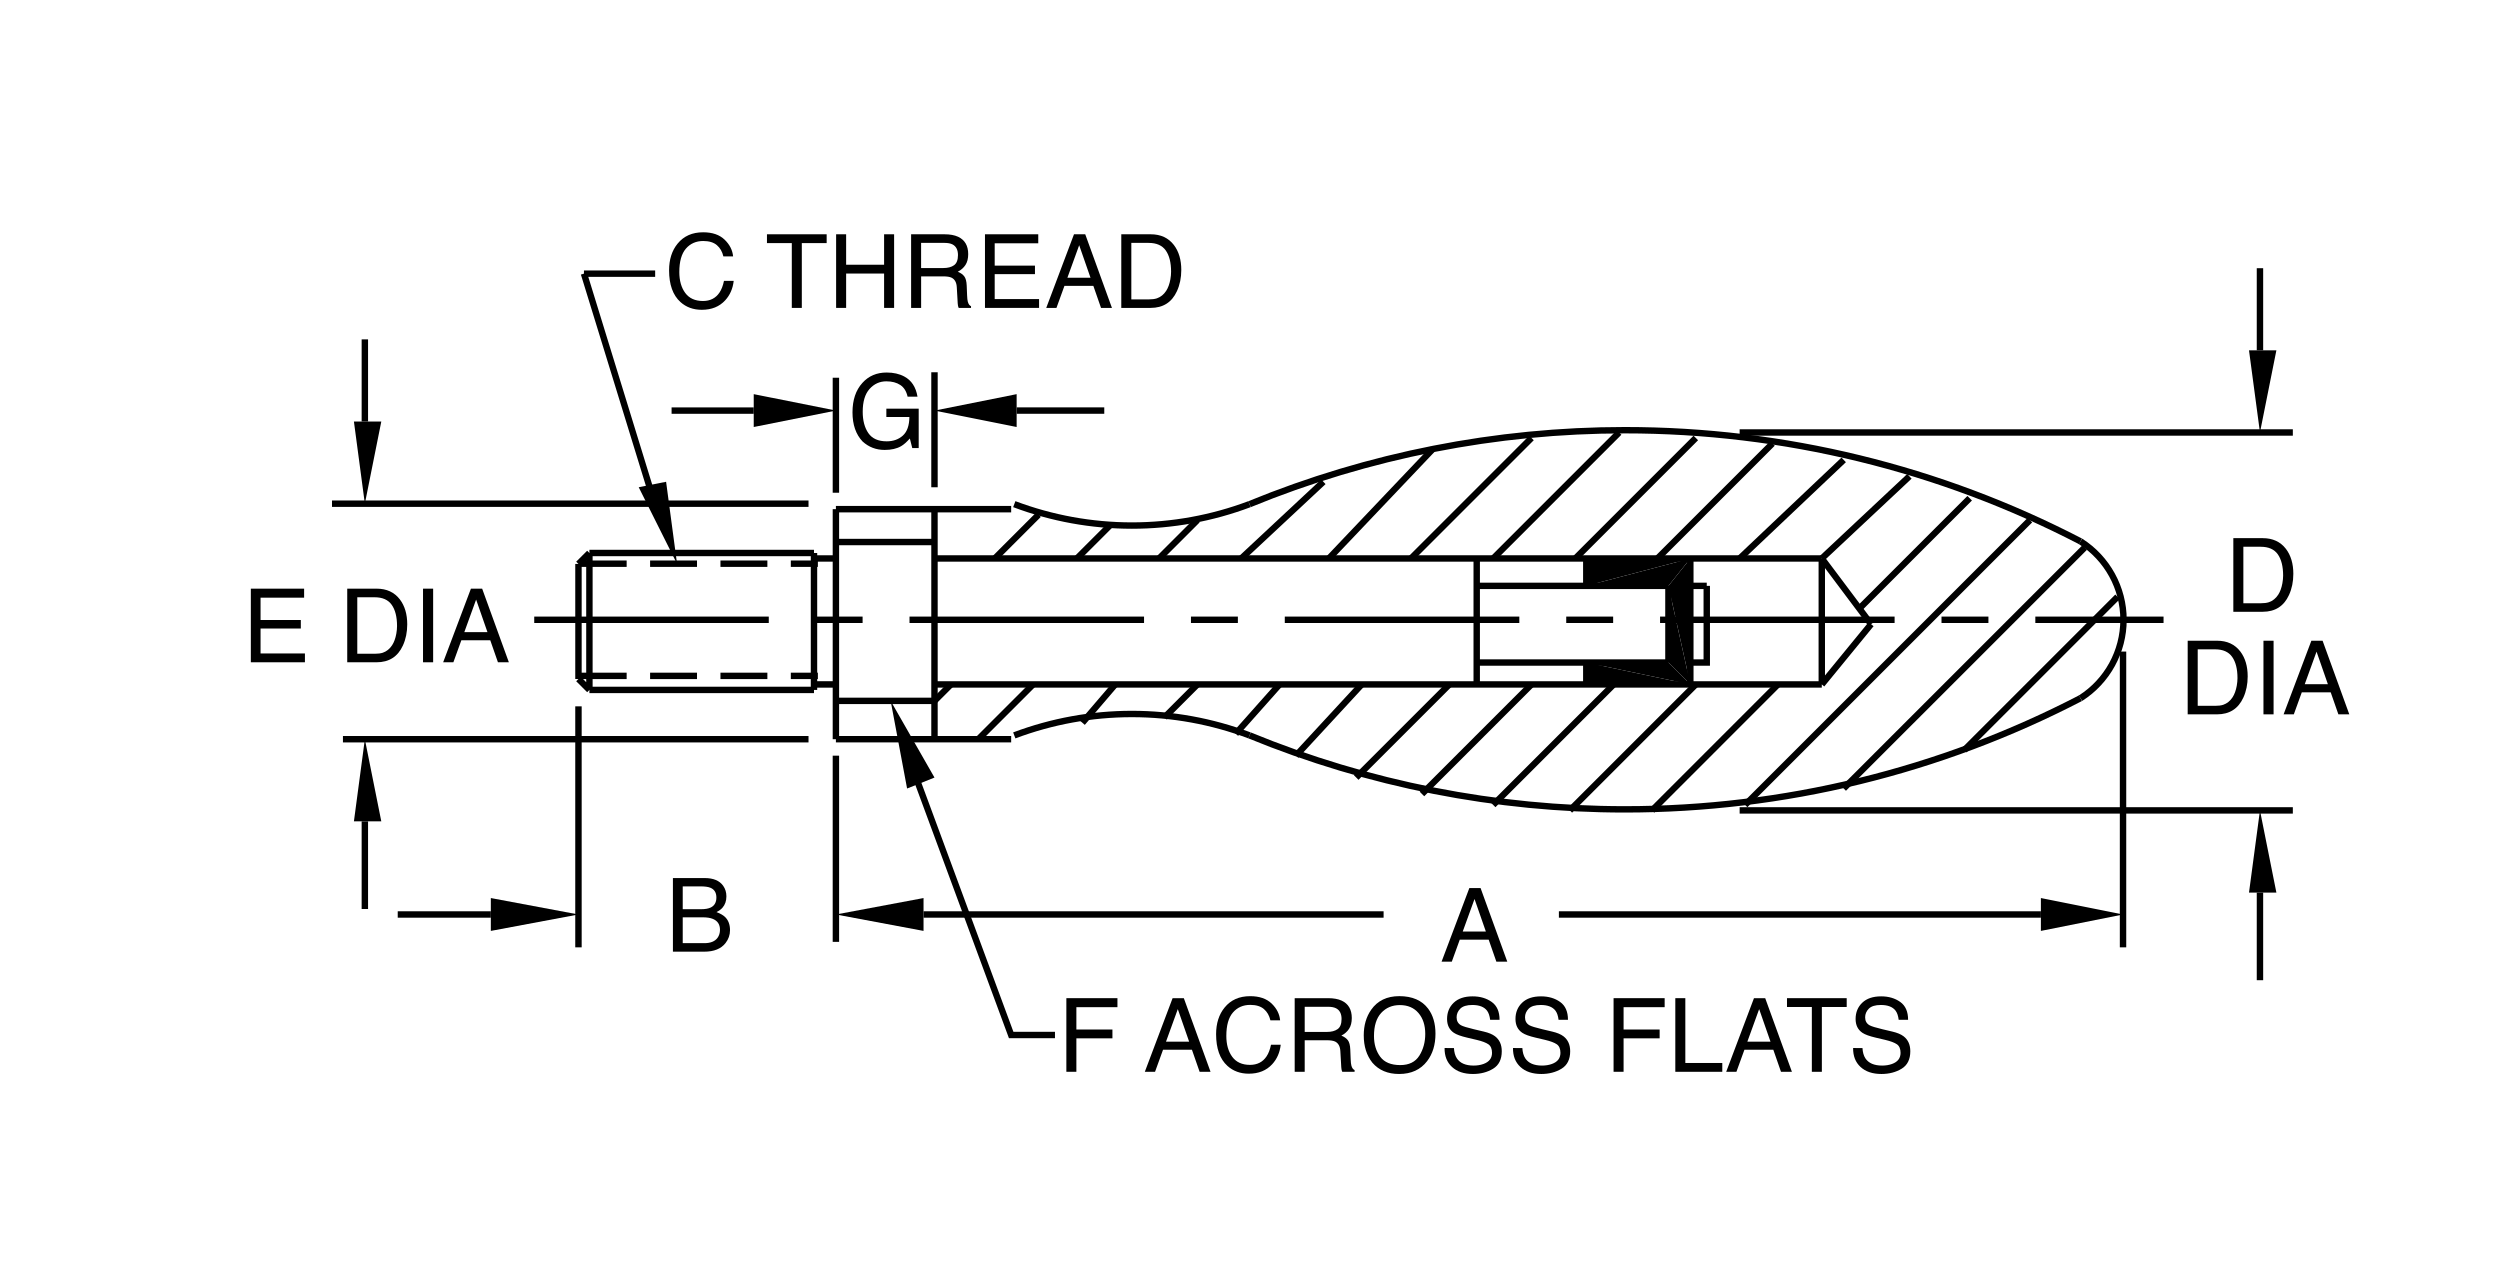<?xml version="1.0" encoding="utf-8"?>
<!-- Generator: Adobe Illustrator 15.1.0, SVG Export Plug-In . SVG Version: 6.00 Build 0)  -->
<!DOCTYPE svg PUBLIC "-//W3C//DTD SVG 1.1//EN" "http://www.w3.org/Graphics/SVG/1.1/DTD/svg11.dtd">
<svg version="1.1" id="Layer_1" xmlns="http://www.w3.org/2000/svg" xmlns:xlink="http://www.w3.org/1999/xlink" x="0px" y="0px"
	 width="194.99px" height="98.995px" viewBox="0 0 194.99 98.995" enable-background="new 0 0 194.99 98.995" xml:space="preserve">
<line fill="none" stroke="#000000" stroke-width="0.5" stroke-miterlimit="10" stroke-dasharray="18.293,3.659,3.659,3.659" x1="41.668" y1="48.341" x2="168.748" y2="48.341"/>
<path fill="none" stroke="#000000" stroke-width="0.5" stroke-miterlimit="10" d="M72.886,53.383h69.206 M72.886,43.558h69.206
	 M72.886,54.665h-7.688 M72.886,42.276h-7.688 M65.197,57.656V39.713 M63.488,53.811H45.972"/>
<line fill="none" stroke="#000000" stroke-width="0.5" stroke-miterlimit="10" stroke-dasharray="3.659,1.829" x1="45.217" y1="52.716" x2="63.789" y2="52.716"/>
<line fill="none" stroke="#000000" stroke-width="0.5" stroke-miterlimit="10" x1="63.488" y1="43.131" x2="45.972" y2="43.131"/>
<line fill="none" stroke="#000000" stroke-width="0.5" stroke-miterlimit="10" stroke-dasharray="3.659,1.829" x1="45.217" y1="43.966" x2="63.789" y2="43.966"/>
<path fill="none" stroke="#000000" stroke-width="0.5" stroke-miterlimit="10" d="M45.972,53.811v-10.68 M45.118,52.957v-8.972
	 M45.118,52.957l0.854,0.854 M45.118,43.985l0.854-0.854 M63.488,43.131v10.68 M65.197,53.383h-1.709 M65.197,43.558h-1.709
	 M72.886,57.656V39.713 M115.178,51.674h14.953 M115.178,45.694h14.953 M115.178,43.558v9.659"/>
<polygon points="123.724,51.674 123.724,53.383 131.839,53.383 "/>
<polygon points="131.839,53.383 130.131,51.674 123.724,51.674 "/>
<polygon points="130.131,45.694 130.131,51.674 131.839,53.383 "/>
<polygon points="123.724,45.694 131.839,43.558 123.724,43.558 "/>
<polygon points="131.839,43.558 123.724,45.694 130.131,45.694 "/>
<polygon points="131.839,43.558 130.131,45.694 131.839,53.383 "/>
<path fill="none" stroke="#000000" stroke-width="0.5" stroke-miterlimit="10" d="M133.12,45.694v2.991 M131.839,45.694h1.281
	 M131.839,51.674h1.281v-2.99 M131.839,43.558v9.826 M123.724,51.674v1.709 M130.131,51.674v-5.98 M123.724,45.694v-2.136
	 M142.092,53.383l3.845-4.699 M142.092,43.558l3.845,5.127 M142.092,43.558v9.826 M65.197,57.656h13.67 M65.197,39.713h13.67"/>
<path fill="none" stroke="#000000" stroke-width="0.5" stroke-miterlimit="10" d="M97.459,57.358
	c-2.932-1.104-6.041-1.67-9.174-1.67c-3.134,0-6.242,0.566-9.175,1.67"/>
<path fill="none" stroke="#000000" stroke-width="0.5" stroke-miterlimit="10" d="M97.459,57.357c9.29,3.81,19.234,5.77,29.275,5.77
	c12.369,0,24.557-2.974,35.535-8.67"/>
<path fill="none" stroke="#000000" stroke-width="0.5" stroke-miterlimit="10" d="M162.27,54.458c2.09-1.333,3.355-3.64,3.355-6.118
	s-1.266-4.785-3.355-6.118"/>
<path fill="none" stroke="#000000" stroke-width="0.5" stroke-miterlimit="10" d="M162.27,42.224
	c-10.979-5.696-23.166-8.67-35.535-8.67c-10.041,0-19.985,1.96-29.275,5.77"/>
<path fill="none" stroke="#000000" stroke-width="0.5" stroke-miterlimit="10" d="M79.11,39.322c2.933,1.104,6.041,1.67,9.175,1.67
	c3.134,0,6.242-0.566,9.174-1.67"/>
<path fill="none" stroke="#000000" stroke-width="0.5" stroke-miterlimit="10" d="M72.032,71.326h35.883 M45.118,55.092v18.797
	 M31.021,71.326h7.262 M28.457,64.063v6.836"/>
<polygon points="27.604,64.063 29.74,64.063 28.457,57.656 "/>
<polygon points="38.283,70.044 38.283,72.607 45.118,71.326 "/>
<path fill="none" stroke="#000000" stroke-width="0.5" stroke-miterlimit="10" d="M71.604,61.073l7.263,19.651h3.417 M65.197,58.937
	v14.525"/>
<polygon points="72.032,70.044 72.032,72.607 65.197,71.326 "/>
<line fill="none" stroke="#000000" stroke-width="0.5" stroke-miterlimit="10" x1="159.181" y1="71.326" x2="121.587" y2="71.326"/>
<polygon points="175.413,69.617 177.549,69.617 176.268,63.208 "/>
<line fill="none" stroke="#000000" stroke-width="0.5" stroke-miterlimit="10" x1="165.588" y1="50.82" x2="165.588" y2="73.889"/>
<polygon points="159.181,70.044 159.181,72.607 165.588,71.326 "/>
<path fill="none" stroke="#000000" stroke-width="0.5" stroke-miterlimit="10" d="M176.268,69.617v6.835 M63.061,57.656H26.748
	 M63.061,39.286H25.895"/>
<polygon points="27.604,32.877 29.74,32.877 28.457,39.286 "/>
<path fill="none" stroke="#000000" stroke-width="0.5" stroke-miterlimit="10" d="M28.457,32.877V26.47"/>
<polygon points="58.788,30.742 58.788,33.305 65.197,32.023 "/>
<path fill="none" stroke="#000000" stroke-width="0.5" stroke-miterlimit="10" d="M50.672,38.004l-5.126-16.661 M51.1,21.343h-5.554
	 M58.788,32.023h-6.407 M72.886,38.004v-8.971 M65.197,38.431V29.46"/>
<polygon points="79.294,30.742 79.294,33.305 72.886,32.023 "/>
<line fill="none" stroke="#000000" stroke-width="0.5" stroke-miterlimit="10" x1="79.294" y1="32.023" x2="86.129" y2="32.023"/>
<polygon points="51.953,37.577 49.817,38.004 52.809,43.985 "/>
<polygon points="70.749,61.5 72.886,60.646 69.468,54.665 "/>
<line fill="none" stroke="#000000" stroke-width="0.5" stroke-miterlimit="10" x1="135.685" y1="63.208" x2="178.832" y2="63.208"/>
<line fill="none" stroke="#000000" stroke-width="0.5" stroke-miterlimit="10" x1="135.685" y1="33.732" x2="178.832" y2="33.732"/>
<polygon points="175.413,27.325 177.549,27.325 176.268,33.732 "/>
<path fill="none" stroke="#000000" stroke-width="0.5" stroke-miterlimit="10" d="M176.268,27.325v-6.408 M77.586,43.558
	l3.417-3.417 M72.886,54.665l1.283-1.282 M83.993,43.558l2.564-2.563 M76.303,57.656l4.272-4.272 M90.4,43.558l2.992-2.99
	 M84.421,56.374l2.562-2.991 M96.81,43.558l6.407-5.981 M90.828,55.947l2.564-2.564 M103.645,43.558l8.116-8.544 M96.382,57.228
	l3.417-3.845 M110.052,43.558l9.398-9.398 M101.08,58.937l5.127-5.554 M116.461,43.558l9.824-9.826 M105.78,60.646l7.263-7.262
	 M122.868,43.558l9.398-9.398 M110.907,61.928l8.543-8.544 M129.275,43.558l8.972-8.971 M116.461,62.782l9.396-9.398
	 M135.685,43.558l8.116-7.689 M122.44,63.208l9.826-9.825 M142.092,43.558l6.835-6.407 M128.85,63.208l9.824-9.825 M145.083,47.402
	l8.544-8.543 M136.112,62.782l14.098-14.097l8.115-8.117 M156.617,48.685l5.981-5.981 M143.801,61.5l12.816-12.815 M163.024,48.685
	l2.136-2.136 M153.199,58.51l9.825-9.826"/>
<g>
	<path d="M52.484,68.485h2.479c0.676,0,1.156,0.201,1.442,0.603c0.167,0.237,0.251,0.511,0.251,0.822c0,0.363-0.104,0.66-0.31,0.892
		c-0.107,0.123-0.262,0.235-0.463,0.337c0.296,0.112,0.518,0.238,0.665,0.379c0.26,0.25,0.39,0.595,0.39,1.034
		c0,0.37-0.117,0.704-0.35,1.004c-0.348,0.447-0.902,0.671-1.662,0.671h-2.441V68.485z M54.672,70.915
		c0.33,0,0.587-0.045,0.771-0.137c0.288-0.144,0.432-0.401,0.432-0.775c0-0.376-0.153-0.629-0.46-0.759
		c-0.173-0.073-0.43-0.11-0.77-0.11H53.25v1.781H54.672z M54.937,73.563c0.48,0,0.822-0.138,1.026-0.413
		c0.128-0.174,0.193-0.385,0.193-0.632c0-0.416-0.188-0.699-0.562-0.85c-0.199-0.08-0.463-0.121-0.791-0.121H53.25v2.016H54.937z"/>
</g>
<g>
	<path d="M114.603,69.265h0.876l2.083,5.742h-0.852l-0.599-1.719h-2.254l-0.623,1.719h-0.797L114.603,69.265z M115.891,72.656
		l-0.884-2.538l-0.92,2.538H115.891z"/>
</g>
<g>
	<path d="M70.53,29.366c0.562,0.299,0.905,0.822,1.031,1.571h-0.773c-0.092-0.417-0.281-0.72-0.569-0.91
		c-0.288-0.19-0.65-0.285-1.088-0.285c-0.519,0-0.956,0.199-1.311,0.597c-0.355,0.398-0.532,0.991-0.532,1.778
		c0,0.681,0.146,1.235,0.439,1.663c0.293,0.428,0.771,0.642,1.433,0.642c0.507,0,0.926-0.149,1.259-0.448
		c0.332-0.299,0.502-0.782,0.51-1.45h-1.797v-0.648h2.523v3.07h-0.502L70.964,34.2c-0.258,0.29-0.487,0.491-0.687,0.603
		c-0.335,0.193-0.761,0.29-1.277,0.29c-0.667,0-1.242-0.22-1.723-0.66c-0.524-0.552-0.786-1.31-0.786-2.273
		c0-0.961,0.256-1.725,0.77-2.293c0.487-0.542,1.118-0.812,1.893-0.812C69.684,29.054,70.143,29.158,70.53,29.366z"/>
</g>
<g>
	<path d="M83.172,77.853h3.984v0.703h-3.203v1.742h2.812v0.688h-2.812v2.609h-0.781V77.853z"/>
	<path d="M91.458,77.853h0.876l2.083,5.742h-0.852l-0.599-1.719h-2.254l-0.623,1.719h-0.797L91.458,77.853z M92.748,81.244
		l-0.884-2.538l-0.92,2.538H92.748z"/>
	<path d="M99.182,78.272c0.397,0.384,0.618,0.82,0.662,1.308h-0.758c-0.085-0.37-0.254-0.663-0.507-0.879
		c-0.253-0.216-0.608-0.324-1.065-0.324c-0.558,0-1.008,0.198-1.351,0.595c-0.343,0.397-0.514,1.005-0.514,1.825
		c0,0.671,0.154,1.216,0.463,1.633s0.77,0.626,1.383,0.626c0.564,0,0.993-0.22,1.288-0.659c0.156-0.231,0.273-0.535,0.35-0.912
		h0.758c-0.067,0.604-0.289,1.111-0.665,1.52c-0.451,0.492-1.06,0.738-1.826,0.738c-0.66,0-1.214-0.202-1.663-0.606
		c-0.591-0.534-0.886-1.359-0.886-2.474c0-0.847,0.222-1.542,0.666-2.083c0.48-0.589,1.143-0.883,1.987-0.883
		C98.225,77.697,98.784,77.889,99.182,78.272z"/>
	<path d="M100.98,77.853h2.602c0.429,0,0.781,0.064,1.06,0.191c0.528,0.245,0.792,0.698,0.792,1.357
		c0,0.344-0.071,0.626-0.214,0.845c-0.143,0.219-0.343,0.395-0.6,0.528c0.225,0.091,0.394,0.211,0.507,0.359s0.176,0.39,0.189,0.723
		l0.031,0.77c0.008,0.218,0.026,0.38,0.055,0.486c0.047,0.182,0.13,0.298,0.25,0.35v0.133h-0.961
		c-0.024-0.049-0.044-0.113-0.059-0.191s-0.026-0.229-0.035-0.453l-0.055-0.957c-0.018-0.375-0.152-0.626-0.402-0.754
		c-0.144-0.07-0.368-0.105-0.674-0.105h-1.705v2.461h-0.781V77.853z M103.495,80.486c0.352,0,0.63-0.073,0.834-0.219
		c0.205-0.146,0.308-0.409,0.308-0.789c0-0.409-0.144-0.688-0.43-0.836c-0.153-0.078-0.358-0.117-0.614-0.117h-1.831v1.961H103.495z
		"/>
	<path d="M111.391,78.674c0.38,0.509,0.57,1.159,0.57,1.952c0,0.858-0.218,1.571-0.652,2.139c-0.511,0.667-1.238,1.001-2.184,1.001
		c-0.883,0-1.577-0.292-2.082-0.876c-0.45-0.563-0.676-1.275-0.676-2.136c0-0.777,0.192-1.442,0.578-1.995
		c0.495-0.709,1.227-1.064,2.195-1.064C110.153,77.697,110.903,78.023,111.391,78.674z M110.704,82.335
		c0.307-0.491,0.46-1.056,0.46-1.695c0-0.675-0.177-1.219-0.53-1.63s-0.837-0.618-1.45-0.618c-0.595,0-1.08,0.204-1.456,0.612
		s-0.563,1.009-0.563,1.804c0,0.636,0.161,1.172,0.483,1.609s0.845,0.655,1.567,0.655C109.901,83.072,110.397,82.826,110.704,82.335
		z"/>
	<path d="M113.402,81.744c0.018,0.326,0.091,0.592,0.222,0.795c0.248,0.381,0.686,0.572,1.312,0.572c0.28,0,0.536-0.042,0.767-0.125
		c0.446-0.161,0.669-0.45,0.669-0.867c0-0.312-0.095-0.535-0.283-0.668c-0.191-0.13-0.492-0.244-0.9-0.341l-0.752-0.177
		c-0.491-0.115-0.839-0.241-1.043-0.379c-0.353-0.24-0.529-0.598-0.529-1.075c0-0.516,0.173-0.939,0.52-1.271
		c0.347-0.331,0.837-0.496,1.473-0.496c0.584,0,1.08,0.146,1.488,0.436c0.409,0.291,0.613,0.755,0.613,1.393h-0.734
		c-0.037-0.307-0.117-0.543-0.238-0.707c-0.226-0.299-0.609-0.449-1.15-0.449c-0.437,0-0.751,0.097-0.942,0.289
		c-0.19,0.193-0.286,0.417-0.286,0.673c0,0.281,0.113,0.487,0.34,0.618c0.148,0.083,0.484,0.188,1.008,0.312l0.778,0.184
		c0.375,0.088,0.665,0.209,0.869,0.363c0.352,0.269,0.528,0.658,0.528,1.169c0,0.636-0.226,1.09-0.677,1.364
		c-0.45,0.273-0.975,0.41-1.571,0.41c-0.695,0-1.24-0.183-1.634-0.548c-0.394-0.363-0.587-0.854-0.579-1.476H113.402z"/>
	<path d="M118.738,81.744c0.018,0.326,0.091,0.592,0.222,0.795c0.248,0.381,0.686,0.572,1.312,0.572c0.28,0,0.536-0.042,0.767-0.125
		c0.446-0.161,0.669-0.45,0.669-0.867c0-0.312-0.095-0.535-0.283-0.668c-0.191-0.13-0.492-0.244-0.9-0.341l-0.752-0.177
		c-0.491-0.115-0.839-0.241-1.043-0.379c-0.353-0.24-0.529-0.598-0.529-1.075c0-0.516,0.173-0.939,0.52-1.271
		c0.347-0.331,0.837-0.496,1.473-0.496c0.584,0,1.08,0.146,1.488,0.436c0.409,0.291,0.613,0.755,0.613,1.393h-0.734
		c-0.037-0.307-0.117-0.543-0.238-0.707c-0.226-0.299-0.609-0.449-1.15-0.449c-0.437,0-0.751,0.097-0.942,0.289
		c-0.19,0.193-0.286,0.417-0.286,0.673c0,0.281,0.113,0.487,0.34,0.618c0.148,0.083,0.484,0.188,1.008,0.312l0.778,0.184
		c0.375,0.088,0.665,0.209,0.869,0.363c0.352,0.269,0.528,0.658,0.528,1.169c0,0.636-0.226,1.09-0.677,1.364
		c-0.45,0.273-0.975,0.41-1.571,0.41c-0.695,0-1.24-0.183-1.634-0.548c-0.394-0.363-0.587-0.854-0.579-1.476H118.738z"/>
	<path d="M125.852,77.853h3.984v0.703h-3.203v1.742h2.812v0.688h-2.812v2.609h-0.781V77.853z"/>
	<path d="M130.668,77.853h0.781v5.055h2.883v0.688h-3.664V77.853z"/>
	<path d="M136.803,77.853h0.876l2.083,5.742h-0.852l-0.599-1.719h-2.254l-0.623,1.719h-0.797L136.803,77.853z M138.091,81.244
		l-0.884-2.538l-0.92,2.538H138.091z"/>
	<path d="M144.035,77.853v0.688h-1.938v5.055h-0.781v-5.055h-1.938v-0.688H144.035z"/>
	<path d="M145.266,81.744c0.018,0.326,0.091,0.592,0.222,0.795c0.248,0.381,0.686,0.572,1.312,0.572c0.28,0,0.536-0.042,0.767-0.125
		c0.446-0.161,0.669-0.45,0.669-0.867c0-0.312-0.095-0.535-0.283-0.668c-0.191-0.13-0.492-0.244-0.9-0.341l-0.752-0.177
		c-0.491-0.115-0.839-0.241-1.043-0.379c-0.353-0.24-0.529-0.598-0.529-1.075c0-0.516,0.173-0.939,0.52-1.271
		c0.347-0.331,0.837-0.496,1.473-0.496c0.584,0,1.08,0.146,1.488,0.436c0.409,0.291,0.613,0.755,0.613,1.393h-0.734
		c-0.037-0.307-0.117-0.543-0.238-0.707c-0.226-0.299-0.609-0.449-1.15-0.449c-0.437,0-0.751,0.097-0.942,0.289
		c-0.19,0.193-0.286,0.417-0.286,0.673c0,0.281,0.113,0.487,0.34,0.618c0.148,0.083,0.484,0.188,1.008,0.312l0.778,0.184
		c0.375,0.088,0.665,0.209,0.869,0.363c0.352,0.269,0.528,0.658,0.528,1.169c0,0.636-0.226,1.09-0.677,1.364
		c-0.45,0.273-0.975,0.41-1.571,0.41c-0.695,0-1.24-0.183-1.634-0.548c-0.394-0.363-0.587-0.854-0.579-1.476H145.266z"/>
</g>
<g>
	<path d="M19.564,45.913h4.156v0.703h-3.398v1.742h3.141v0.664h-3.141v1.945h3.461v0.688h-4.219V45.913z"/>
	<path d="M27.084,45.913h2.293c0.779,0,1.383,0.28,1.812,0.84c0.383,0.506,0.574,1.153,0.574,1.943c0,0.61-0.113,1.161-0.339,1.653
		c-0.398,0.871-1.083,1.306-2.055,1.306h-2.286V45.913z M29.223,50.991c0.258,0,0.469-0.027,0.635-0.082
		c0.295-0.102,0.538-0.297,0.727-0.586c0.15-0.231,0.259-0.528,0.325-0.891c0.039-0.216,0.058-0.417,0.058-0.602
		c0-0.711-0.138-1.263-0.415-1.656c-0.276-0.393-0.722-0.59-1.336-0.59h-1.35v4.406H29.223z"/>
	<path d="M32.994,45.913h0.789v5.742h-0.789V45.913z"/>
	<path d="M36.73,45.913h0.876l2.083,5.742h-0.852l-0.599-1.719h-2.254l-0.623,1.719h-0.797L36.73,45.913z M38.019,49.303
		l-0.884-2.538l-0.92,2.538H38.019z"/>
</g>
<g>
	<path d="M174.191,41.974h2.294c0.778,0,1.382,0.28,1.812,0.84c0.383,0.506,0.574,1.153,0.574,1.943c0,0.61-0.113,1.161-0.339,1.653
		c-0.398,0.871-1.084,1.306-2.055,1.306h-2.286V41.974z M176.33,47.052c0.258,0,0.47-0.027,0.635-0.082
		c0.296-0.102,0.538-0.297,0.727-0.586c0.15-0.232,0.259-0.529,0.325-0.891c0.038-0.216,0.058-0.417,0.058-0.602
		c0-0.711-0.139-1.263-0.415-1.656s-0.722-0.59-1.337-0.59h-1.35v4.406H176.33z"/>
	<path d="M170.631,49.974h2.294c0.778,0,1.382,0.28,1.812,0.84c0.383,0.506,0.574,1.153,0.574,1.943c0,0.61-0.113,1.161-0.339,1.653
		c-0.398,0.871-1.084,1.306-2.055,1.306h-2.286V49.974z M172.77,55.052c0.258,0,0.47-0.027,0.635-0.082
		c0.296-0.102,0.538-0.297,0.727-0.586c0.15-0.232,0.259-0.529,0.325-0.891c0.038-0.216,0.058-0.417,0.058-0.602
		c0-0.711-0.139-1.263-0.415-1.656s-0.722-0.59-1.337-0.59h-1.35v4.406H172.77z"/>
	<path d="M176.541,49.974h0.789v5.742h-0.789V49.974z"/>
	<path d="M180.277,49.974h0.876l2.083,5.742h-0.852l-0.599-1.719h-2.254l-0.623,1.719h-0.797L180.277,49.974z M181.565,53.364
		l-0.884-2.538l-0.92,2.538H181.565z"/>
</g>
<g>
	<path d="M56.517,18.693c0.397,0.383,0.618,0.819,0.662,1.307h-0.758c-0.085-0.37-0.254-0.663-0.507-0.879s-0.608-0.324-1.065-0.324
		c-0.558,0-1.008,0.199-1.351,0.595c-0.343,0.397-0.514,1.005-0.514,1.825c0,0.671,0.154,1.216,0.463,1.633
		c0.309,0.418,0.77,0.626,1.383,0.626c0.564,0,0.993-0.219,1.288-0.659c0.156-0.231,0.273-0.535,0.35-0.912h0.758
		c-0.067,0.604-0.289,1.111-0.665,1.52c-0.451,0.492-1.06,0.738-1.826,0.738c-0.66,0-1.214-0.202-1.663-0.606
		c-0.59-0.534-0.886-1.359-0.886-2.474c0-0.847,0.222-1.542,0.666-2.083c0.48-0.589,1.143-0.883,1.987-0.883
		C55.561,18.117,56.119,18.309,56.517,18.693z"/>
	<path d="M64.476,18.273v0.688h-1.938v5.055h-0.781v-5.055H59.82v-0.688H64.476z"/>
	<path d="M65.214,18.273h0.781v2.375h2.961v-2.375h0.781v5.742h-0.781v-2.68h-2.961v2.68h-0.781V18.273z"/>
	<path d="M71.062,18.273h2.602c0.428,0,0.782,0.064,1.06,0.192c0.528,0.245,0.792,0.697,0.792,1.357
		c0,0.344-0.071,0.626-0.214,0.845c-0.143,0.219-0.342,0.395-0.599,0.528c0.224,0.091,0.393,0.211,0.506,0.359
		s0.177,0.389,0.19,0.723l0.031,0.77c0.008,0.218,0.026,0.38,0.055,0.486c0.047,0.182,0.13,0.298,0.25,0.35v0.133h-0.96
		c-0.025-0.049-0.044-0.113-0.059-0.191s-0.026-0.229-0.035-0.453l-0.055-0.957c-0.018-0.375-0.152-0.626-0.403-0.754
		c-0.143-0.07-0.367-0.105-0.674-0.105h-1.705v2.461h-0.781V18.273z M73.577,20.906c0.352,0,0.63-0.073,0.834-0.219
		s0.307-0.409,0.307-0.789c0-0.409-0.143-0.688-0.43-0.836c-0.153-0.078-0.358-0.117-0.614-0.117h-1.832v1.961H73.577z"/>
	<path d="M76.824,18.273h4.156v0.703h-3.398v1.742h3.141v0.664h-3.141v1.945h3.461v0.688h-4.219V18.273z"/>
	<path d="M83.767,18.273h0.877l2.083,5.742h-0.852l-0.599-1.719h-2.254l-0.623,1.719h-0.797L83.767,18.273z M85.056,21.664
		l-0.884-2.538l-0.92,2.538H85.056z"/>
	<path d="M87.457,18.273h2.293c0.779,0,1.383,0.28,1.812,0.84c0.383,0.506,0.574,1.153,0.574,1.943c0,0.61-0.113,1.161-0.339,1.653
		c-0.398,0.871-1.083,1.306-2.055,1.306h-2.286V18.273z M89.596,23.352c0.257,0,0.469-0.027,0.635-0.082
		c0.295-0.102,0.538-0.297,0.727-0.586c0.15-0.232,0.259-0.529,0.325-0.891c0.038-0.216,0.057-0.417,0.057-0.602
		c0-0.711-0.138-1.263-0.415-1.656c-0.276-0.393-0.722-0.59-1.336-0.59h-1.35v4.406H89.596z"/>
</g>
</svg>
